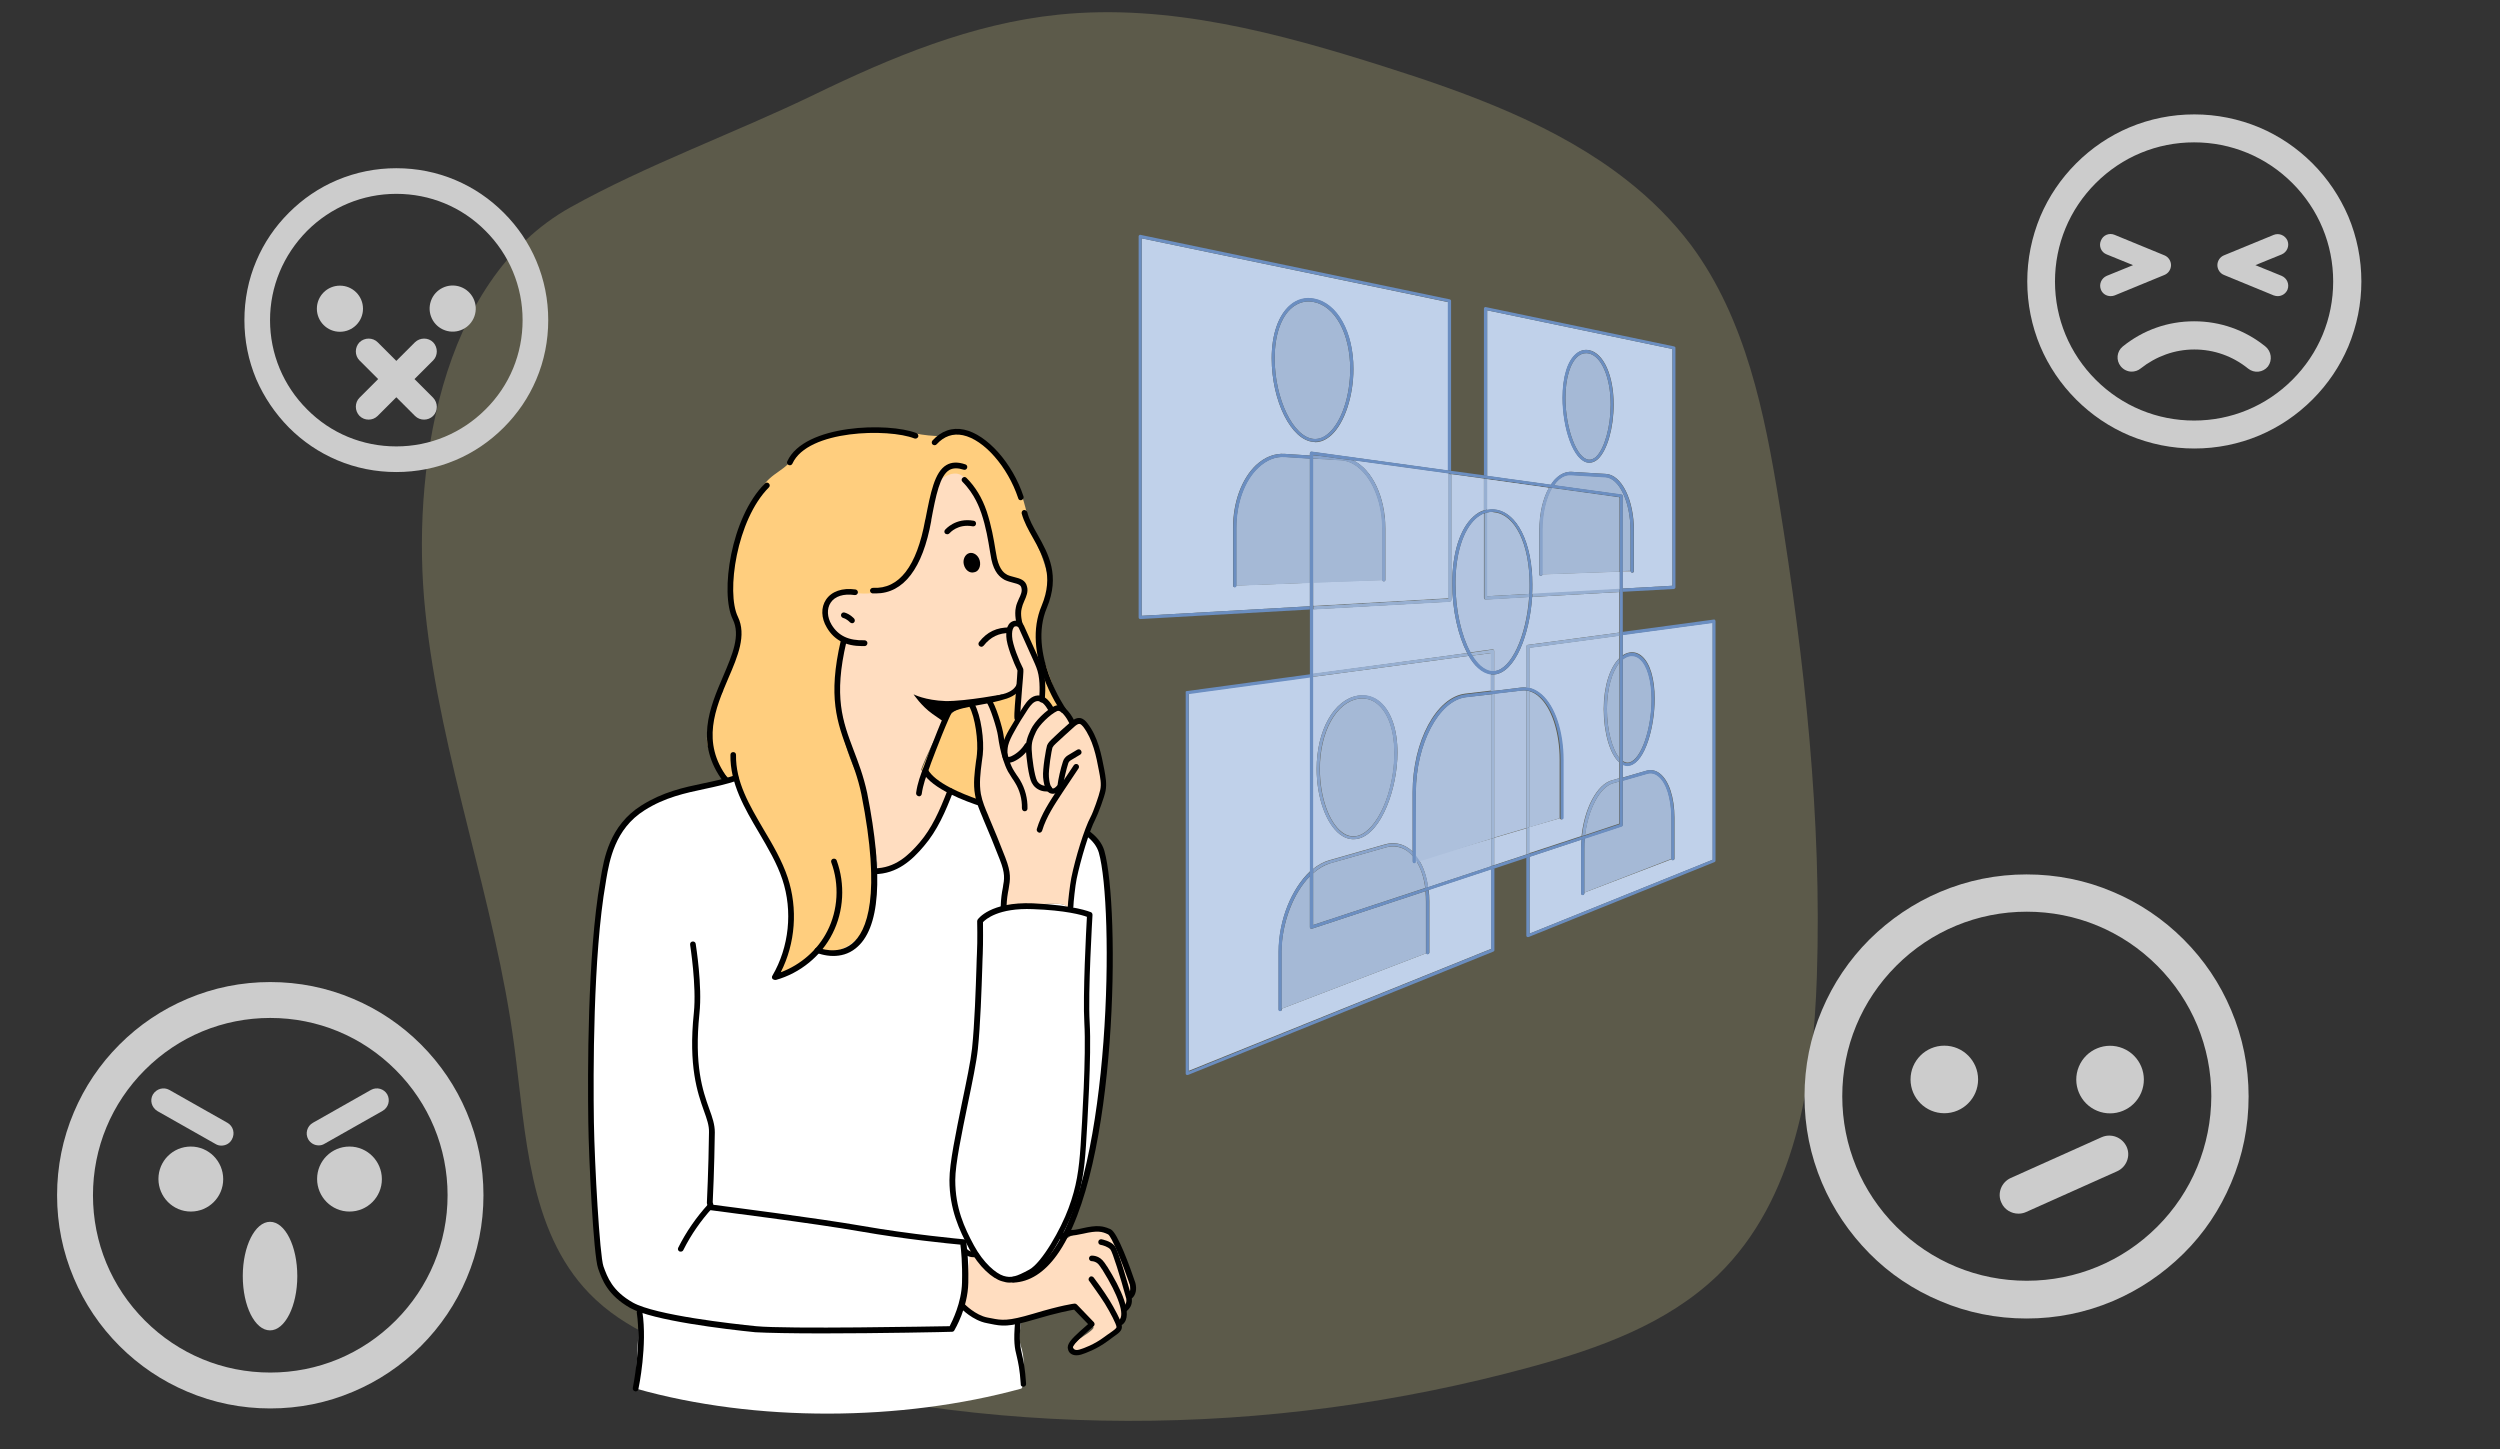 <?xml version="1.0" encoding="utf-8"?>
<!-- Generator: Adobe Illustrator 26.5.0, SVG Export Plug-In . SVG Version: 6.00 Build 0)  -->
<svg version="1.1" id="圖層_1" xmlns="http://www.w3.org/2000/svg" xmlns:xlink="http://www.w3.org/1999/xlink" x="0px" y="0px"
	 viewBox="0 0 1073 622" style="enable-background:new 0 0 1073 622;" xml:space="preserve">
<rect x="0" y="0" width="1073" height="622" fill="#333333" stroke="none"/>
<style type="text/css">
	.st0{fill:#FFF8A6;fill-opacity:0.2;}
	.st1{fill:#FFCE7E;}
	.st2{fill:#FFFFFF;}
	.st3{fill:#FFDDC0;}
	.st4{fill-rule:evenodd;clip-rule:evenodd;}
	.st5{fill:#C0D1EA;}
	.st6{fill:#A5B9D6;}
	.st7{fill:#6B8EC1;}
	.st8{fill:#BDCEE8;}
	.st9{fill:#B4C6E1;}
	.st10{fill:#88A3CB;}
	.st11{fill:#9CB4D5;}
	.st12{fill:#97AFD1;}
	.st13{fill:#8BA6CD;}
	.st14{fill:#B2C4E0;}
	.st15{fill:#ADC0DC;}
	.st16{fill:#A0B6D5;}
	.st17{fill:#94ADD0;}
	.st18{fill:#CCCCCC;}
	.st19{fill:none;}
</style>
<path class="st0" d="M698.3,77.4C668.6,54,630.8,40.2,594.2,28.6c-45.4-14.4-92.7-27.2-140-22.3c-37.1,3.8-71.7,18.3-104.9,34.4
	C315.4,57.1,277.4,70.8,244.8,89c-56.7,31.7-68.3,114.8-62.3,173c6.5,63.5,30,124.2,38.3,187.5c4.9,37.1,6,78.5,32,105.5
	c15.4,16,37.2,23.9,58.5,30.2c112,32.9,233.1,32.3,345.7,1.5c29.1-7.9,58.7-18.5,80.4-39.5c33.1-32.2,40.9-82,42.4-128.2
	c2.2-67.8-5.3-135.6-16.1-202.7c-6.3-39-14.4-79.4-37.9-111.1C717.8,94.6,708.5,85.4,698.3,77.4L698.3,77.4z"/>
<g>
	<g>
		<path class="st1" d="M304.7,310.1c1.5-4.8,3.3-9.5,5.8-13.8c-1.1,0.1-1.5-0.3-0.8-1.5c11.4-18.4,5.9-29.6,5.9-29.6
			s-2.1-13.1-2.1-16c-0.1-18.5,6-23.3,6.7-25.3c1.3-3.7,2.9-7.2,4.6-10.7c1.5-3,3.1-5.7,5.6-7.9c2.4-2.2,5.3-3.7,7.6-5.9
			c2.5-2.5,4.5-5.4,7-7.8c0,0,0.1-0.1,0.1-0.1c1.6-0.7,4.2-1.7,8.5-3.4c15.4-5.8,32.7-3.6,32.7-3.6s7.2,2.2,15,2.6
			c7.7,0.4,8.8-2.8,15.3-0.6c8.4,2.9,15.7,13,20.6,22.8c3.3,7,4.8,17.9,4.8,17.9s9.3,17.2,8.3,27.5c-0.3,1.8-5,12.6-4.7,19.9
			c0.2,4.1,9.8,29,10.8,31.6c-3.5-2.6-4.3-1-4.3-1c-11.6-14.2-17.8,7.8-21.2,15.1c-3.2-6.9-0.8-22.8-12.7-17.7
			c5.2,11.7,0.9,23.6,0.8,35.6c0.2,2.2,0.6,4.4,1.3,6.5c-3.2-1.1-7.7-2.8-12-4.9c0,0.2-0.1,0.3-0.2,0.5c0-0.2,0-0.3-0.1-0.4
			c-0.9-0.6-12.9-7.7-12.4-9.4c1.3-3.8,7.9-17.5,9.8-20.5c1.6-2.4,3.7-5.2,6.6-5.9l3.7-2.3c0,0,6.5-1.3,12.4-2.3
			c6.5-1.3,12.2-3,11.9-13.5c-0.1-4.1-3.3-14.1-2.9-22.8c0.3-4.5,3.8-7.9,2.6-10.7c-1.4-3.5-7.5-4.1-9.7-7c-4.7-6.6-4-21.5-8.3-29.2
			c-0.9-1.5-4.7-10.1-9.4-12.2c-3.7-1.7-8.6,1.8-9.6,3.8c-2.1,4-5.7,22.7-5.7,22.7s-3.5,12.5-6.5,15.2c-3.9,3.7-5.6,5.7-11.4,8
			c-5.8,2.3-12,1-12,1s-12.7,0.2-13.3,7.2c-0.5,5.3,8.5,13.5,8.5,13.5s0,5.6-1.9,14c-0.3,1.2-0.6,2-0.8,2.6c-0.5,1.2-1,1.6-1,1.6
			L360,305c0,0.1,0,0.2,0,0.3l0.1,0.4c0.9,7.6,2.8,15,5.7,22.1c1,2.4,2.1,4.8,3.1,7.2c2.5,9.2,4.8,18.5,6.5,27.9
			c0.2,0.8,0.3,1.6,0.4,2.5c0.2,2.7,0.4,5.4,0.4,8.1c0.2,8.1-0.1,16.4-3.8,23.6c-3.7,7.2-11.5,12.8-19.5,11.5
			c-0.8-0.1-1.6-0.3-2.4-0.1c-0.9,0.3-1.5,1-2.1,1.7c-3.9,4.4-9.4,7.4-15.2,8.4c6.1-11.6,7.6-25.6,4-38.3
			c-2.6-9.4-7.8-17.8-12.7-26.2c-3.6-6.2-7.1-12.6-8-19.6c-0.8,0.5-1.7,0.5-2.5,0.1c-1.3-0.5-2.6-1.7-3.5-2.9
			c-3.4-4.4-7-9.2-7.1-14.7C303.4,314.6,304,312.3,304.7,310.1z"/>
		<path class="st1" d="M407.4,342c-0.8,2.4-1.8,4.6-3,6.8c-0.2-0.2-0.4-0.4-0.5-0.6C404.7,346.7,406.5,344,407.4,342z"/>
		<path class="st2" d="M259.1,378.4c1.4-8.2,3.3-23,17.2-31.8c13.1-8.3,25.7-8.5,37.7-12.1c0.8,0.3,1.7,0.4,2.5-0.1
			c0.9,7.1,4.4,13.5,8,19.6c4.9,8.4,10.1,16.8,12.7,26.2c3.6,12.7,2.1,26.6-4,38.3c5.8-1,11.3-4,15.2-8.4c0.6-0.7,1.2-1.4,2.1-1.7
			c0.8-0.2,1.6-0.1,2.4,0.1c8,1.2,15.8-4.4,19.5-11.5c3.7-7.2,4.1-15.5,3.8-23.6c-0.1-2.7-0.2-5.4-0.4-8.1c0.5,2.7,0.9,5.6,1.1,8.6
			c6.2-0.9,12-4.4,16.4-8.9c3.1-3.1,5.6-6.7,7.6-10.6c0.6-1.2,1.1-2.3,1.6-3.5c0.2,0.1,0.4,0.2,0.6,0.3c0.4-0.8,0.9-1.5,1.3-2.3
			c1.2-2.2,2.2-4.5,3-6.8c0.4-0.8,0.6-1.5,0.6-2c0-0.2,0.1-0.3,0.2-0.5c4.2,2.1,8.7,3.8,12,4.9c3.3,11.3,11.6,21.3,10.9,33.2
			c-2.1,15.1,0.9,10.6,12.5,10.3c5.2,0.5,16-1.9,15.3,3.3c2.7-19.3,5.4-28.3,7.8-33.8c3,2.2,5.3,4.9,6.2,8.1
			c7.3,25.7,5.9,168.5-32.4,182.6c-0.7,6.4-1.5,12.7-2.3,19.1c-1.8,13.6,1.1,6.9,1.3,20.6c0,1-0.1,7.8-1.2,8.1
			c-51.5,14.1-113.9,14.5-165.3,0c0.2-13.3,1-24.4,1.9-34.4c-1.3-0.5-2.4-1-3.3-1.5c-9.2-5.1-11.5-11.2-13.2-16.3
			c-1.8-5.1-3.9-45.5-4.2-62.3C253.6,455,254,407.8,259.1,378.4z"/>
		<path class="st3" d="M368.8,335c-2.5-9.6-5.2-19.1-7.7-28.7c-0.1-0.6-0.7-0.7-1.1-0.5c0,0-0.1-0.4-0.1-0.4l0-0.3l-1.5-11.8
			c0,0,0.4-0.4,1-1.6c0.3-0.6,0.6-1.5,0.8-2.6c1.9-8.4,1.9-14,1.9-14s-9.1-8.1-8.5-13.5c0.6-7,13.3-7.2,13.3-7.2s6.2,1.3,12-1
			c5.8-2.3,7.5-4.2,11.4-8c3-2.8,6.5-15.2,6.5-15.2s3.6-18.7,5.7-22.7c0.9-2,5.9-5.5,9.6-3.8c4.8,2.2,8.5,10.7,9.4,12.2
			c4.3,7.7,3.6,22.6,8.3,29.2c2.2,2.8,8.3,3.4,9.7,7c1.3,2.9-2.3,6.2-2.6,10.7c-0.4,8.7,2.8,18.7,2.9,22.8
			c0.3,10.5-5.3,12.2-11.9,13.5c-5.9,1.1-12.4,2.3-12.4,2.3l-3.7,2.3c-3,0.7-5.1,3.5-6.6,5.9c-2,3-8.5,16.7-9.8,20.5
			c-0.6,1.7,11.5,8.7,12.4,9.4c0.1,0.1,0.1,0.2,0.1,0.4c0,0.4-0.2,1.1-0.6,2c-0.9,2-2.7,4.7-3.5,6.2c-0.2,0.3-0.3,0.5-0.4,0.7
			c-0.3,0.6-0.6,1.3-0.9,2c-0.5,1.2-1,2.4-1.6,3.5c-2,3.9-4.5,7.5-7.6,10.6c-4.5,4.5-10.2,8-16.4,8.9c-0.3-2.9-0.7-5.8-1.1-8.6
			c-0.1-0.8-0.3-1.7-0.4-2.5C373.6,353.4,371.3,344.2,368.8,335z"/>
		<path class="st3" d="M443.5,388c-11.6,0.3-14.6,4.8-12.5-10.3c0.7-11.9-7.6-22-10.9-33.2c-0.6-2.1-1.1-4.3-1.3-6.5
			c0.1-11.9,4.4-23.9-0.8-35.6c11.9-5.1,9.5,10.8,12.7,17.7c3.4-7.3,9.6-29.2,21.2-15.1c0,0,0.8-1.6,4.3,1c1,0.7,2.2,1.8,3.8,3.4
			c0.9,0.9,4.3-2.5,7.8,5.3c3.6,8.2,6.4,16.8,5.5,24.6c-1.2,9.9-3.7,11.1-6.8,18.3c-2.4,5.5-5.1,14.5-7.8,33.8
			C459.5,386.1,448.7,388.5,443.5,388z"/>
	</g>
	<path class="st3" d="M471.3,527.4c3.9-1.6,6.8,1,7.6,4.9c1.1,8.7,11.6,22.3,3.1,29.1c0.4,11.4-12.1,16.6-21.6,18.9
		c-0.9-5.4,6.5-6.8,9-10.4c-10.6-22.7-27.4,9.4-54.1-8.1c-4.2-2.2,3-21.5,0.2-28.7C442.6,572.3,442.1,528.4,471.3,527.4z"/>
	<g>
		<path d="M462,581.7c0.6,0,1.3-0.1,2-0.3c1.9-0.6,6.7-2.3,11.4-5.8c0.9-0.6,1.6-1.2,2.3-1.7c2.6-1.8,4-2.8,3.8-4.8
			c-0.2-2.1-3.4-7.9-5.3-11c-2.3-3.8-6.6-9.6-6.8-9.8c-0.4-0.5-1.2-0.7-1.7-0.2c-0.5,0.4-0.7,1.2-0.2,1.7c0,0.1,4.4,6,6.7,9.7
			c2.5,4.1,4.9,8.8,5,10c0.1,0.5-0.8,1.2-2.8,2.6c-0.7,0.5-1.5,1-2.4,1.7c-4.4,3.3-8.9,4.9-10.6,5.4c-2.3,0.7-2.7-0.5-2.9-0.9
			c-0.2-0.5,1.3-2.3,4.5-5.2c3.3-3,4.3-3.8,4.3-3.8c0.3-0.2,0.4-0.5,0.5-0.9c0-0.3-0.1-0.7-0.3-0.9l-7.3-7.6c-0.3-0.3-0.6-0.4-1-0.4
			c-0.2,0-5.7,0.7-17.9,4.4c-10.8,3.2-13.3,2.8-17.8,1.9c-0.5-0.1-1-0.2-1.6-0.3c-5.3-1-9.9-5.8-9.9-5.8c-0.5-0.5-1.2-0.5-1.7,0
			c-0.5,0.5-0.5,1.2,0,1.7c0.2,0.2,5.2,5.4,11.3,6.5c0.5,0.1,1,0.2,1.5,0.3c4.9,1,7.6,1.5,19-1.9c9.7-2.9,15.2-3.9,16.9-4.2l6,6.2
			c-0.7,0.6-1.7,1.5-3.4,3c-3.6,3.3-5.9,5.6-5.2,7.8C458.6,580.4,459.8,581.7,462,581.7z"/>
		<path d="M481.1,568.7c0.3,0,0.6-0.1,0.8-0.3c4.7-4-1-15.7-6.7-24.8l-0.1-0.1c-1.5-2.4-2.4-3.3-3.8-4c-1.3-0.6-2.5-0.6-2.7-0.6
			c-0.7,0-1.2,0.6-1.2,1.2c0,0.7,0.6,1.2,1.2,1.2c0,0,0.8,0,1.6,0.4c0.8,0.4,1.3,0.7,2.8,3.1l0.1,0.1c7,11.2,9.8,19.6,7.2,21.7
			c-0.5,0.4-0.6,1.2-0.1,1.7C480.4,568.5,480.7,568.7,481.1,568.7z"/>
		<path d="M482.9,562.9c0.3,0,0.6-0.1,0.8-0.3c1.8-1.5,2.4-3.4,2-5.7c0,0,0-0.1,0-0.1c-1.3-4.7-5.7-20.3-7.3-22.1
			c-1.8-2.1-5.2-2.7-5.6-2.8c-0.7-0.1-1.3,0.3-1.4,1c-0.1,0.7,0.3,1.3,1,1.4c0.8,0.1,3.2,0.8,4.2,2c0.9,1.1,4.2,11.6,6.8,21.1
			c0.2,1.5-0.1,2.4-1.2,3.4c-0.5,0.4-0.6,1.2-0.1,1.7C482.2,562.8,482.5,562.9,482.9,562.9z"/>
		<path d="M485.2,557.4c0.3,0,0.6-0.1,0.8-0.3c1.5-1.4,2-3.8,1.3-6.5c-2.2-6.5-7.6-21.6-10.6-23c-3.3-1.5-5.8-1.9-12.3-0.4
			c-2.5,0.6-3.6,0.7-4.3,0.7c-1.3,0.1-1.8,0.2-5.1,1.7c-0.6,0.3-0.9,1-0.6,1.6c0.3,0.6,1,0.9,1.6,0.6c3.1-1.4,3.4-1.4,4.3-1.5
			c0.8-0.1,1.9-0.2,4.6-0.8c6.1-1.4,8-1,10.7,0.3c1.5,0.9,6,11.9,9.3,21.5c0.2,0.8,0.6,2.8-0.6,4c-0.5,0.5-0.5,1.2-0.1,1.7
			C484.5,557.3,484.8,557.4,485.2,557.4z"/>
		<path d="M417.8,539.6c0.4,0,0.8,0,1.2-0.1c0.7-0.1,1.1-0.8,0.9-1.4c-0.1-0.7-0.8-1.1-1.4-0.9c-1.8,0.4-3.2-0.8-3.2-0.9
			c-0.5-0.4-1.3-0.4-1.7,0.1c-0.5,0.5-0.4,1.3,0.1,1.7C413.7,538.1,415.4,539.6,417.8,539.6z"/>
	</g>
	<g>
		<path d="M437.6,268.9c0.1,0,0.2,0,0.3,0c0.6-0.2,1-0.8,0.9-1.5c0,0-1-3.6-0.3-6.2c0.2-1,0.6-2.1,1.1-3.2c0.9-2,1.8-4.1,1.2-6.2
			c-0.6-2.9-3.1-3.5-5.4-4.1c-1-0.3-2.1-0.5-3.1-1c-1.1-0.6-3.2-1.9-4.4-7.1c-0.2-1-0.4-2.2-0.6-3.3c-0.8-5-1.8-10.7-3.8-16.8
			c-2-5.9-4.9-10.6-8.7-14.4c-0.5-0.5-1.2-0.5-1.7,0c-0.5,0.5-0.5,1.2,0,1.7c5.3,5.3,7.4,11.5,8.1,13.5c2,5.9,2.9,11.5,3.7,16.4
			c0.2,1.2,0.4,2.3,0.6,3.4c1.2,5.6,3.6,7.6,5.7,8.8c1.3,0.6,2.5,0.9,3.6,1.2c2.4,0.6,3.4,1,3.6,2.3c0.4,1.4-0.3,3-1.1,4.6
			c-0.5,1.2-1.1,2.4-1.3,3.7c-0.7,3.1,0.3,7.1,0.4,7.3C436.6,268.5,437.1,268.9,437.6,268.9z"/>
		<path d="M357.6,410.3c3,0,6.5-0.7,9.7-3.3c10.4-8.3,12-30.7,4.9-66.6c-1.6-7.4-3.8-13.1-5.9-18.6c-4.6-12.2-8.6-22.7-3-46.4
			c0.2-0.7-0.3-1.3-0.9-1.5c-0.7-0.2-1.3,0.3-1.5,0.9c-5.7,24.4-1.6,35.3,3.1,47.9c2,5.4,4.2,11,5.7,18.2
			c8.6,43.5,2.5,58.9-4.1,64.2c-6.3,5-14.2,1.7-14.3,1.7c-0.6-0.3-1.3,0-1.6,0.6c-0.3,0.6,0,1.3,0.6,1.6
			C350.8,409,353.8,410.3,357.6,410.3z"/>
		<path d="M370,277.3c0.4,0,0.7,0,1.1,0c0.7,0,1.2-0.6,1.2-1.3c0-0.7-0.6-1.2-1.3-1.2c-6.7,0.2-11.2-1.9-14.1-6.7
			c-1.9-3.2-2.1-6.8-0.4-9.4c1.8-2.8,5.6-4,10.3-3.3c0.7,0.1,1.3-0.4,1.4-1c0.1-0.7-0.4-1.3-1-1.4c-5.7-0.8-10.3,0.8-12.7,4.4
			c-2.2,3.3-2.1,7.9,0.4,12C358.1,274.8,363.1,277.3,370,277.3z"/>
		<path d="M365.7,267.5c0.3,0,0.6-0.1,0.8-0.3c0.5-0.4,0.5-1.2,0.1-1.7c-0.1-0.1-1.7-1.9-4.1-2.6c-0.7-0.2-1.3,0.2-1.5,0.8
			c-0.2,0.6,0.2,1.3,0.8,1.5c1.8,0.5,3,1.9,3,1.9C365.1,267.3,365.4,267.5,365.7,267.5z"/>
		<path d="M406.6,229.3c0.4,0,0.7-0.2,0.9-0.4c0.2-0.2,3.6-4.2,10-3c0.7,0.1,1.3-0.3,1.4-1c0.1-0.7-0.3-1.3-1-1.4
			c-7.8-1.4-12.1,3.7-12.3,3.9c-0.4,0.5-0.4,1.3,0.2,1.7C406.1,229.2,406.3,229.3,406.6,229.3z"/>
		<path class="st4" d="M431.4,297.8c0,0-16.6,3.2-25.5,3.1c-8.9-0.3-13.8-2.9-13.8-2.9s3.3,5,8.1,8.4c4.3,3,4.3,3,4.3,3
			s1.5-4.6,9.9-6.1C418.9,301.7,431.4,297.8,431.4,297.8z"/>
		<path d="M375.9,254.7c11.9,0,20.1-10.7,23.8-31.2l0-0.3c2-10.7,3.7-19.1,7.8-21.5c1.6-0.9,3.6-0.9,6.1-0.1
			c0.6,0.2,1.3-0.1,1.5-0.8c0.2-0.6-0.1-1.3-0.8-1.5c-3.2-1.1-5.9-1-8.1,0.3c-5.1,3-6.8,11.9-9,23.2l-0.1,0.3
			c-3.6,20-11.2,29.8-22.4,29.2c-0.7,0-1.2,0.5-1.3,1.1c0,0.7,0.5,1.2,1.1,1.3C375.2,254.7,375.6,254.7,375.9,254.7z"/>
		<path d="M311.4,335.8c0.3,0,0.5-0.1,0.7-0.2c0.5-0.4,0.6-1.2,0.2-1.7c-11.5-15.3-5.2-29.9,0.3-42.8c4.1-9.5,7.9-18.5,4.1-26.4
			c-5.1-10.4-0.5-41.7,13.3-55.5c0.5-0.5,0.5-1.2,0-1.7c-0.5-0.5-1.2-0.5-1.7,0c-14.7,14.7-19.3,47.1-13.8,58.3
			c3.4,6.9-0.1,15-4.1,24.4c-5.8,13.5-12.3,28.8,0,45.2C310.6,335.6,311,335.8,311.4,335.8z"/>
		<path d="M456.4,306c0.2,0,0.5-0.1,0.7-0.2c0.6-0.4,0.7-1.1,0.3-1.7c-0.2-0.2-16.3-23.8-8.1-43.2c5.8-13.9,0.7-23.1-3.9-31.3
			c-1.9-3.4-3.7-6.5-4.5-9.8c-0.2-0.6-0.9-1-1.5-0.9c-0.7,0.2-1,0.8-0.9,1.5c1,3.6,2.8,6.9,4.8,10.4c4.5,8,9.1,16.3,3.8,29.1
			c-8.8,20.6,7.6,44.5,8.3,45.5C455.6,305.9,456,306,456.4,306z"/>
		<path d="M339,199.7c0.5,0,0.9-0.3,1.1-0.7c6.6-14.6,41.3-15.2,52.4-10.8c0.6,0.2,1.3-0.1,1.6-0.7c0.2-0.6-0.1-1.3-0.7-1.6
			c-12-4.7-48.2-3.9-55.5,12.1c-0.3,0.6,0,1.3,0.6,1.6C338.7,199.6,338.9,199.7,339,199.7z"/>
		<path d="M438.1,214.7c0.1,0,0.3,0,0.4-0.1c0.6-0.2,1-0.9,0.8-1.5c-4.7-14.3-15.7-26.6-25.5-28.7c-5.1-1.1-9.8,0.5-13.6,4.7
			c-0.4,0.5-0.4,1.3,0.1,1.7c0.5,0.4,1.3,0.4,1.7-0.1c3.2-3.5,7-4.8,11.3-3.9c9,1.9,19.2,13.5,23.7,27
			C437.1,214.4,437.6,214.7,438.1,214.7z"/>
		<path class="st4" d="M420.5,240.6c-0.6-2.3-2.7-3.7-4.5-3.2s-2.9,2.8-2.3,5c0.6,2.3,2.5,3.8,4.5,3.2
			C420.1,245.3,421.1,242.9,420.5,240.6z"/>
	</g>
	<path d="M421.2,277.6c0.4,0,0.7-0.2,1-0.5c2.9-3.7,6.6-5.5,11.2-5.4c0.7,0.1,1.2-0.5,1.2-1.2c0-0.7-0.5-1.2-1.2-1.2
		c-5.5-0.1-9.8,1.9-13.2,6.3c-0.4,0.5-0.3,1.3,0.2,1.7C420.7,277.5,421,277.6,421.2,277.6z"/>
	<path d="M272.8,597.2c0.6,0,1.1-0.4,1.2-1c0.2-0.8,3.9-19,1.7-33.2c-0.1-0.7-0.7-1.1-1.4-1c-0.7,0.1-1.1,0.7-1,1.4
		c2.1,13.8-1.7,32.2-1.7,32.3c-0.1,0.7,0.3,1.3,0.9,1.4C272.6,597.2,272.7,597.2,272.8,597.2z"/>
	<path d="M439.2,595.2C439.2,595.2,439.2,595.2,439.2,595.2c0.7,0,1.3-0.6,1.2-1.3c-0.4-6.4-1.1-9.7-1.7-12.3
		c-0.8-3.5-1.4-6-0.6-14.3c0.1-0.7-0.4-1.3-1.1-1.3c-0.7-0.1-1.3,0.4-1.3,1.1c-0.8,8.7-0.2,11.6,0.7,15.1c0.6,2.6,1.3,5.6,1.7,11.8
		C438,594.7,438.5,595.2,439.2,595.2z"/>
	<path d="M332.7,420.6c0.1,0,0.2,0,0.3,0c10.4-2.9,19.5-10.3,24.3-19.9c4.9-9.6,5.5-21.3,1.8-31.4c-0.2-0.6-0.9-0.9-1.6-0.7
		c-0.6,0.2-1,0.9-0.7,1.6c3.5,9.4,2.9,20.4-1.7,29.4c-4.1,8.1-11.4,14.5-20,17.7c6.3-12.4,7.4-27.3,3-40.6
		c-2.4-7.2-6.4-14.1-10.3-20.6c-6.2-10.6-12.1-20.5-11.9-32.1c0-0.7-0.5-1.2-1.2-1.2c-0.7,0-1.2,0.5-1.2,1.2
		c-0.2,12.2,6.1,23,12.2,33.3c3.8,6.5,7.8,13.2,10.1,20.2c4.5,13.5,2.9,29-4.3,41.3c-0.3,0.4-0.2,1,0.1,1.4
		C332,420.5,332.4,420.6,332.7,420.6z"/>
	<path d="M394.4,341.8c0.6,0,1.1-0.4,1.2-1c0.6-4.1,1.8-7.4,3.3-11.3c0.1-0.4,0.4-1,0.7-2c2-5.3,7.3-19.2,10.1-24.1
		c0.3-0.6,0.1-1.3-0.4-1.7c-0.6-0.3-1.3-0.1-1.7,0.4c-2.9,5-8,18.6-10.2,24.5c-0.3,0.9-0.6,1.6-0.7,1.9c-1.6,4.1-2.9,7.5-3.5,11.8
		c-0.1,0.7,0.4,1.3,1,1.4C394.3,341.8,394.4,341.8,394.4,341.8z"/>
	<path d="M352.9,572.3c24.1,0,53.9-0.6,55.7-0.7c0.4,0,0.8-0.2,1-0.6c0.2-0.4,5.8-9.6,6-20.5c0.2-10.7-0.9-17.3-0.9-17.6
		c-0.1-0.5-0.5-1-1.1-1c-0.2,0-22.9-2.1-43.3-5.7c-18.9-3.3-57.9-8.3-64.1-9.1l-0.3-1.1c0.1-1.7,0.7-14.9,0.9-30
		c0-3.3-1-6.3-2.4-10.1c-2.8-7.8-6.5-18.6-4.2-40.9c1.3-11.9-1.5-29.1-1.6-29.9c-0.1-0.7-0.7-1.1-1.4-1c-0.7,0.1-1.1,0.7-1,1.4
		c0,0.2,2.8,17.6,1.6,29.2c-2.4,22.9,1.6,34.4,4.3,42c1.3,3.6,2.3,6.4,2.2,9.3c-0.2,16.1-0.9,30-0.9,30.1c0,0.1,0,0.2,0,0.3l0.5,2.1
		c0.1,0.5,0.5,0.9,1,0.9c0.4,0.1,44.4,5.6,64.8,9.2c18.1,3.2,38,5.2,42.5,5.6c0.3,2.2,0.9,8,0.7,16.2c-0.2,8.8-4.2,16.6-5.3,18.8
		c-7.3,0.1-69.8,1.3-83.1,0c-9.9-1-43.1-4.7-52.8-10.1c-8.9-5-11-10.9-12.7-15.6c-1.6-4.6-3.8-43.6-4.1-61.9
		c-0.3-20.5-0.4-71.7,5.1-102.9l0.2-1.3c1.4-8.1,3.7-21.6,16.4-29.6c8.8-5.6,17.5-7.4,25.9-9.2c4.7-1,9.2-2,13.7-3.5
		c0.6-0.2,1-0.9,0.7-1.6c-0.2-0.6-0.9-1-1.6-0.7c-4.3,1.5-8.7,2.4-13.4,3.4c-8.6,1.8-17.4,3.7-26.6,9.5
		c-13.7,8.6-16.1,22.8-17.5,31.3l-0.2,1.3c-5.5,31.4-5.4,82.8-5.1,103.4c0.2,15.3,2.2,57.1,4.2,62.7c1.7,4.9,4.1,11.5,13.8,17
		c9.8,5.4,40.8,9.1,53.7,10.4C329.4,572.1,340.4,572.3,352.9,572.3z"/>
	<path d="M434.8,548c6.2-0.3,11.8-3.9,16.8-10.7c25.4-35.2,26.6-148.3,20-171.4c-0.8-2.7-2.7-5.1-5.3-7.1c0.2-0.8,0.5-1.6,0.8-2.4
		c3.4,2.4,5.9,5.3,6.9,8.8c6.8,24.1,6,137-20.4,173.5c-5.4,7.5-11.7,11.5-18.6,11.8c-0.7,0-1.2-0.5-1.3-1.2
		C433.6,548.6,434.1,548.1,434.8,548z"/>
	<path d="M396.6,329.7c0.6-0.3,1.3-0.1,1.6,0.5c3.1,5.8,14.7,10.5,21.6,12.9c0.3,1.1,0.7,2.1,1.3,3c-6.5-2.1-21.2-7.5-25.1-14.7
		C395.8,330.7,396,330,396.6,329.7z"/>
	<g>
		<g>
			<path d="M430,549.9c-3.9-1.1-9.8-6-14.2-14.3c-4-7.5-8.3-16.6-8.3-29.1c0-7.2,2.8-20.5,5.4-33.3c1.9-9.1,3.7-17.7,4.3-23.2
				c1.1-10.4,1.6-25.8,1.9-35c0.1-2.5,0.1-4.5,0.2-5.7c0.3-5.7,0.1-13.8,0.1-13.9c0-0.2,0.1-0.5,0.2-0.7c0.2-0.3,5.4-7.7,23.7-7
				c17.9,0.8,24.6,3.7,24.9,3.8c0.5,0.2,0.7,0.7,0.7,1.2c0,0.3-2,33-1.2,46.3c0.8,14-1,43.1-1.6,52.7c-0.7,10.5-1.7,18.1-5.3,27.7
				c-3.5,9.3-11.7,24.1-17.9,27.6c-4.2,2.3-6.9,3.5-9.6,3.5C432.3,550.5,431.2,550.3,430,549.9z M443.3,390.2
				c-14.8-0.6-20.3,4.4-21.4,5.6c0,1.8,0.1,8.6-0.1,13.6c-0.1,1.2-0.1,3.2-0.2,5.7c-0.3,9.2-0.8,24.7-1.9,35.2
				c-0.6,5.6-2.4,14.3-4.3,23.4c-2.6,12.7-5.4,25.9-5.4,32.8c0,12,3.9,20.4,8,28c4.1,7.6,9.5,12.1,12.7,13.1c3.3,1,5.4,0.4,11.1-2.7
				c5.4-3,13.5-17.3,16.8-26.3c3.5-9.4,4.5-16.7,5.2-27c0.6-9.5,2.4-38.5,1.6-52.4c-0.7-12.2,0.8-40.3,1.1-45.7
				C464.4,392.7,457.3,390.7,443.3,390.2z"/>
		</g>
		<path d="M407.9,306c0.2,0,0.5-0.1,0.7-0.2c2.1-1.5,6.7-2.3,11.5-3.2c3.9-0.7,8.2-1.5,12.1-2.8c6.8-2.4,8-7.2,7.9-15.3
			c0-6.9-0.6-11.8-1.3-17c-0.1-0.7-0.7-1.1-1.4-1c-0.7,0.1-1.1,0.7-1,1.4c0.7,5.1,1.2,10,1.3,16.7c0.1,8.4-1.3,11.3-6.2,13
			c-3.7,1.2-7.8,2-11.8,2.7c-5.3,1-9.9,1.8-12.5,3.6c-0.6,0.4-0.7,1.1-0.3,1.7C407.1,305.8,407.5,306,407.9,306z"/>
		<path class="st3" d="M438.1,287.5c-1.6-3.1-4.7-10.7-4.8-14.2c-0.1-1.9,0.1-3.3,0.8-4.4c1.1-1.7,3.6-1.5,4.5,0.4l6.2,13.8
			c0.9,2.1,1.9,4.2,2.3,6.4c1,4.8,0.5,13.6,0.5,13.6l-10.8,5.5C436.6,304.8,438.4,288.1,438.1,287.5z"/>
		<g>
			<path d="M446.1,357.4c0.5,0,1-0.3,1.2-0.9c1.8-6,5.4-11.3,8.8-16.5l6.8-10.2c0.4-0.6,0.2-1.3-0.3-1.7c-0.6-0.4-1.3-0.2-1.7,0.3
				l-6.8,10.2c-3.5,5.3-7.2,10.8-9.1,17.2c-0.2,0.6,0.2,1.3,0.8,1.5C445.9,357.4,446,357.4,446.1,357.4z"/>
			<g>
				<path d="M430.8,390.5c0.6,0,1.2-0.5,1.2-1.2c0.1-3.4,0.5-5.7,0.9-7.7c0.7-4.1,1.2-6.8-1.4-13.5c-2.3-5.9-4.7-11.9-7.2-17.7
					l-0.1-0.3c-1.3-3-2.6-6.1-3.2-9.3c-0.8-4.5-0.2-9.2,0.4-13.8c0.1-1,0.3-2,0.4-3c0.7-6.1-0.7-16.8-3.6-22
					c-0.3-0.6-1.1-0.8-1.7-0.5c-0.6,0.3-0.8,1.1-0.5,1.7c2.6,4.7,3.9,14.9,3.3,20.5c-0.1,1-0.2,2-0.4,3c-0.6,4.8-1.3,9.7-0.4,14.5
					c0.6,3.5,2,6.7,3.3,9.8l0.1,0.3c2.5,5.8,4.9,11.7,7.2,17.6c2.4,6.1,2,8.2,1.3,12.2c-0.4,2-0.8,4.5-0.9,8
					C429.5,389.9,430,390.5,430.8,390.5C430.7,390.5,430.7,390.5,430.8,390.5z"/>
				<g>
					<path d="M439.8,348.2c0.7,0,1.2-0.5,1.2-1.2c0.1-4.2-1-8.5-3.2-12.2c-0.4-0.7-0.9-1.4-1.4-2.1c-0.6-0.9-1.2-1.8-1.7-2.7
						c-0.8-1.5-1.4-3.1-1.8-4.5c-1-3.3-1.8-6.7-2.2-10.1c-0.3-2.7-3.4-13.3-5.6-15.7c-0.5-0.5-1.2-0.5-1.7-0.1
						c-0.5,0.5-0.5,1.2-0.1,1.7c1.6,1.8,4.6,11.5,5,14.4c0.5,3.6,1.2,7.1,2.3,10.5c0.5,1.5,1.1,3.2,2,4.9c0.6,1,1.2,2,1.8,2.9
						c0.5,0.7,0.9,1.3,1.3,2c2,3.2,3,7.1,2.9,10.8C438.6,347.6,439.1,348.2,439.8,348.2C439.8,348.2,439.8,348.2,439.8,348.2z"/>
					<path d="M459.5,390.3c0.7,0,1.2-0.5,1.2-1.2c0-1.5,0.8-9.1,1.4-11.9c1.7-8.2,5.5-20.8,8-25.5c1.2-2.3,3.9-9.6,4.4-12.2
						c0.6-3.1,0-6.2-0.5-9c-1.3-6.7-2.7-14.2-7.3-20.1c-0.7-0.9-1.6-1.9-3-2.2c-1.9-0.3-3.4,1-4.3,1.8c-2.7,2.3-5.4,4.8-7.9,7.2
						c-0.7,0.7-1.6,1.5-2.1,2.7c-0.4,1.1-2,10.2-1.7,13.7c0.4,4.7,1.8,7.1,4.2,7.1c2.2,0,4.2-2.4,4.4-3.6c0.3-2.3,1.3-6.7,2.2-9.5
						c0.2-0.6,0.6-1,1.1-1.3l4-2.4c0.6-0.3,0.8-1.1,0.4-1.7c-0.3-0.6-1.1-0.8-1.7-0.4l-4,2.4c-1,0.6-1.8,1.6-2.1,2.7
						c-1,3-2,7.5-2.3,10c-0.2,0.4-1.3,1.6-2,1.5c-0.5-0.1-1.4-1.2-1.7-4.9c-0.3-3.1,1.2-11.7,1.5-12.6c0.3-0.6,0.8-1.2,1.5-1.8
						c2.6-2.4,5.2-4.8,7.9-7.2c0.8-0.7,1.6-1.3,2.3-1.2c0.5,0.1,1.1,0.7,1.5,1.2c4.2,5.5,5.6,12.7,6.8,19.1c0.5,2.7,1.1,5.4,0.5,8.1
						c-0.5,2.4-3,9.5-4.1,11.5c-2.7,5-6.6,17.8-8.3,26.2c-0.6,3-1.5,10.8-1.5,12.4C458.3,389.8,458.9,390.3,459.5,390.3z"/>
					<path d="M449,339.7c0.2,0,0.4,0,0.6,0l0.8-0.1c0.7-0.1,1.2-0.6,1.1-1.3c-0.1-0.7-0.7-1.2-1.3-1.1l-0.8,0.1
						c-1.8,0.1-3.5-0.7-4.3-2.2c-1.1-2.1-2.2-9.9-2.3-13.4c-0.1-3.1,0.5-4.7,1.9-7.7c1.3-2.8,6-7.4,9-8.8c1.7-0.8,4.3,3.2,5.2,5.1
						c0.3,0.6,1,0.9,1.6,0.6c0.6-0.3,0.9-1,0.6-1.6c-0.4-0.8-4.1-8.2-8.4-6.3c-3.6,1.6-8.6,6.6-10.2,10c-1.5,3.2-2.3,5.2-2.2,8.8
						c0.2,3.1,1.1,11.6,2.6,14.3c0,0,0.1,0.1,0.1,0.1C444.1,338.3,446.5,339.7,449,339.7z"/>
					<path d="M432.9,327.4c0.6,0,1.3-0.2,2.1-0.5c2.9-1.3,5.4-3.6,7-6.3c0.3-0.6,0.2-1.3-0.4-1.7c-0.6-0.3-1.3-0.2-1.7,0.4
						c-1.4,2.3-3.5,4.2-5.9,5.3c-0.7,0.3-1.2,0.3-1.3,0.2c0,0-0.1-0.2-0.2-0.6c-0.2-1.4-0.1-2.9,0.2-4.3c0.5-1.9,1.4-3.7,2.4-5.5
						c1.9-3.5,4-6.9,6.2-10.2c1.1-1.6,2.4-3.2,4-3.3c2-0.1,3.6,2.2,4.4,3.6c0.3,0.6,1.1,0.8,1.7,0.5c0.6-0.3,0.8-1.1,0.5-1.7
						c-1.9-3.3-4.2-5-6.6-4.8c-2.6,0.2-4.4,2.3-5.8,4.4c-2.2,3.3-4.4,6.8-6.4,10.3c-1.1,1.9-2.1,3.9-2.7,6.1
						c-0.4,1.7-0.5,3.5-0.2,5.2c0.1,0.6,0.3,1.3,0.8,1.9C431.3,327.1,432,327.4,432.9,327.4z"/>
				</g>
			</g>
		</g>
		<path d="M436.7,309.7C436.8,309.7,436.8,309.7,436.7,309.7c0.7,0,1.3-0.6,1.2-1.3c-0.1-2,0.4-8.1,0.8-13.1
			c0.7-7.8,0.6-7.9,0.4-8.4c-1.6-3-4.6-10.4-4.7-13.7c-0.1-1.8,0.1-3,0.6-3.8c0.3-0.6,0.9-0.6,1.1-0.6c0.5,0,1,0.3,1.2,0.8l6.2,13.8
			c0.9,2,1.8,4,2.2,6.2c0.9,4.6,0.3,10.5,0.3,10.6c-0.1,0.7,0.4,1.3,1.1,1.3c0.7,0.1,1.3-0.4,1.3-1.1c0-0.3,0.7-6.4-0.3-11.3
			c-0.5-2.4-1.4-4.6-2.4-6.7l-6.2-13.8c-0.6-1.3-1.8-2.1-3.2-2.2c-1.4-0.1-2.7,0.6-3.4,1.7c-0.8,1.2-1.1,2.8-1,5.1
			c0.1,3.8,3.2,11.3,4.8,14.6c0,0.9-0.3,4.3-0.5,7.2c-0.4,5.3-1,11.2-0.8,13.4C435.6,309.2,436.1,309.7,436.7,309.7z"/>
	</g>
	<path d="M375.3,375.2c9.8-0.1,16.2-6.1,21.2-12c5.8-6.7,9.4-15.1,12.5-23.2c0.2-0.6-0.1-1.3-0.7-1.6c-0.6-0.2-1.3,0.1-1.6,0.7
		c-3.5,9.1-6.8,16.4-12,22.5c-4.9,5.7-10.6,11-19.4,11.1c-0.7,0-1.2,0.6-1.2,1.2C374.1,374.7,374.7,375.2,375.3,375.2z"/>
	<path d="M292.2,537.2c0.4,0,0.9-0.2,1.1-0.7c3.3-6.6,7.5-12.6,12.4-18c0.5-0.5,0.4-1.3-0.1-1.7c-0.5-0.5-1.3-0.4-1.7,0.1
		c-5.1,5.6-9.4,11.8-12.8,18.6c-0.3,0.6-0.1,1.3,0.5,1.6C291.8,537.2,292,537.2,292.2,537.2z"/>
</g>
<g>
	<path class="st5" d="M548.8,408.5v24.7c0,0.4,0.3,0.7,0.7,0.7c0.4,0,0.7-0.3,0.7-0.7v-0.3l62-23.8c0.1,0.2,0.3,0.4,0.6,0.4
		c0.4,0,0.7-0.3,0.7-0.7v-22c0-1.7-0.1-3.3-0.3-4.9l26.9-8.9v34.2l-129.9,52.4v-162l52.1-7.1v83.4
		C554.4,381.4,548.8,394.7,548.8,408.5z"/>
	<path class="st6" d="M562.2,376.1V398c0,0.2,0.1,0.4,0.3,0.5c0.1,0.1,0.2,0.1,0.4,0.1c0.1,0,0.1,0,0.2,0l48.7-16.1
		c0.1,1.5,0.2,3,0.2,4.5v22c0,0.1,0,0.2,0,0.2l-62,23.8v-24.5C550.2,395.8,555.2,383.2,562.2,376.1z"/>
	<path class="st7" d="M562.2,374.2v0.9v1c-7.1,7.2-12.1,19.8-12.1,32.4v24.5v0.3c0,0.4-0.3,0.7-0.7,0.7c-0.4,0-0.7-0.3-0.7-0.7
		v-24.7C548.8,394.7,554.4,381.4,562.2,374.2z"/>
	<path class="st7" d="M612.5,382.2l0.6-0.2c0.2,1.6,0.3,3.2,0.3,4.9v22c0,0.4-0.3,0.7-0.7,0.7c-0.3,0-0.5-0.2-0.6-0.4
		c0-0.1,0-0.2,0-0.2v-22c0-1.5-0.1-3-0.2-4.5L612.5,382.2z"/>
	<path class="st7" d="M509.4,296.6l52.9-7.2v0.7v0.7l-52.1,7.1v162L640,407.3v-34.2l0.7-0.2l0.7-0.2v35.1c0,0.3-0.2,0.5-0.4,0.6
		l-131.2,53c-0.1,0-0.2,0-0.2,0c-0.1,0-0.3,0-0.4-0.1c-0.2-0.1-0.3-0.3-0.3-0.5V297.2C508.8,296.9,509,296.6,509.4,296.6z"/>
	<path class="st5" d="M678.6,364.3v19.1c0,0.4,0.3,0.7,0.7,0.7c0.4,0,0.7-0.3,0.7-0.7v-0.3l37.4-14.3c0.1,0.2,0.3,0.4,0.6,0.4
		c0.4,0,0.7-0.3,0.7-0.7v-17.4c0-8.9-2.4-16.2-6.4-19.2c-1.7-1.3-3.7-1.7-5.7-1.1l-10.1,2.9v-5.6c0.7,0.3,1.4,0.5,2.1,0.5
		c0.4,0,0.8-0.1,1.2-0.2c6.2-1.7,10.4-16.1,10.4-28.5c0-8.6-2-15.3-5.5-18.3c-1.5-1.3-3.3-1.9-5.2-1.6c-1.1,0.2-2.1,0.6-3,1.2v-8.8
		l38.6-5.2V369l-78.6,31.7v-33l22.3-7.4C678.7,361.6,678.6,362.9,678.6,364.3z"/>
	<path class="st6" d="M680.2,359.8l15.8-5.2c0.3-0.1,0.5-0.3,0.5-0.6V335l10.5-3c1.6-0.5,3.2-0.1,4.6,0.9c3.6,2.7,5.8,9.7,5.8,18.1
		v17.4c0,0.1,0,0.2,0,0.2L680,383.1v-18.8C680,362.8,680,361.3,680.2,359.8z"/>
	<path class="st6" d="M700.4,281.4c1.2,0,2.3,0.4,3.4,1.3c3.2,2.7,5.1,9.2,5.1,17.3c0,12.9-4.5,25.8-9.5,27.2c-1,0.3-2,0-2.9-0.6
		V283c1-0.8,2.1-1.4,3.2-1.6C699.9,281.4,700.1,281.4,700.4,281.4z"/>
	<path class="st7" d="M706.5,330.8c2-0.6,4-0.2,5.7,1.1c3.9,3,6.4,10.3,6.4,19.2v17.4c0,0.4-0.3,0.7-0.7,0.7c-0.3,0-0.5-0.2-0.6-0.4
		c0-0.1,0-0.2,0-0.2v-17.4c0-8.5-2.2-15.4-5.8-18.1c-1.4-1.1-3-1.4-4.6-0.9l-10.5,3v-0.7v-0.7L706.5,330.8z"/>
	<path class="st7" d="M678.8,360.3l0.7-0.2l0.7-0.2c-0.1,1.5-0.2,3-0.2,4.5v18.8v0.3c0,0.4-0.3,0.7-0.7,0.7c-0.4,0-0.7-0.3-0.7-0.7
		v-19.1C678.6,362.9,678.7,361.6,678.8,360.3z"/>
	<path class="st7" d="M699.4,280.2c1.9-0.3,3.6,0.3,5.2,1.6c3.5,3,5.5,9.7,5.5,18.3c0,12.4-4.2,26.8-10.4,28.5
		c-0.4,0.1-0.8,0.2-1.2,0.2c-0.7,0-1.4-0.2-2.1-0.5v-0.7v-0.8c1,0.7,2,0.9,2.9,0.6c5-1.3,9.5-14.3,9.5-27.2c0-8.1-1.9-14.6-5.1-17.3
		c-1-0.9-2.2-1.3-3.4-1.3c-0.3,0-0.5,0-0.8,0.1c-1.1,0.2-2.2,0.7-3.2,1.6v-0.8v-0.8C697.3,280.8,698.4,280.3,699.4,280.2z"/>
	<path class="st7" d="M655.8,367.9l0.7-0.2v33L735,369V267.4l-38.6,5.2v-0.7v-0.7l39.2-5.3c0.2,0,0.4,0,0.5,0.2
		c0.1,0.1,0.2,0.3,0.2,0.5v102.8c0,0.3-0.2,0.5-0.4,0.6l-79.9,32.2c-0.1,0-0.2,0-0.2,0c-0.1,0-0.3,0-0.4-0.1
		c-0.2-0.1-0.3-0.3-0.3-0.5v-33.6L655.8,367.9z"/>
	<path class="st5" d="M563,193.9l58.6,8.1v-72.3L490,102.3v162l72.2-4.1v-10.1c0,0-31.6,1.2-31.6,1.2c0,0.4-0.3,0.7-0.7,0.7
		c-0.4,0-0.7-0.3-0.7-0.7v-24.7c0-11,3.7-21.1,9.9-27c3.7-3.4,7.9-5.1,12.3-4.8l10.8,0.7v-0.9c0-0.2,0.1-0.4,0.2-0.5
		C562.6,193.9,562.8,193.9,563,193.9z M563.8,189.7c-9.6-0.7-18-17.5-18-35.9c0-10.3,2.9-18.6,8-22.8c3-2.5,6.5-3.4,10.2-2.7
		c9.9,1.9,16.9,14.2,16.9,30.1c0,11.7-3.8,23.1-9.4,28.3c-2.2,2-4.5,3.1-7,3.1C564.2,189.7,564,189.7,563.8,189.7z"/>
	<path class="st7" d="M489,100.9c0.2-0.1,0.4-0.2,0.5-0.1l132.8,27.7c0.3,0.1,0.5,0.3,0.5,0.6v73l-0.7-0.1l-0.7-0.1v-72.3L490,102.3
		v162l72.2-4.1v0.7v0.7l-72.8,4.1c0,0,0,0,0,0c-0.2,0-0.3-0.1-0.5-0.2c-0.1-0.1-0.2-0.3-0.2-0.5V101.4
		C488.7,101.2,488.8,101.1,489,100.9z"/>
	<path class="st6" d="M540.1,200.6c3.4-3.2,7.3-4.7,11.3-4.5l10.8,0.7v53.4l-31.6,1.2v-24.7C530.6,215.9,534.1,206.1,540.1,200.6z"
		/>
	<path class="st6" d="M554.6,132c2.1-1.7,4.5-2.6,7-2.6c0.7,0,1.4,0.1,2.1,0.2c9.3,1.7,15.8,13.6,15.8,28.8c0,11.4-3.6,22.3-9,27.3
		c-2.1,2-4.3,2.9-6.6,2.7c-8.8-0.7-16.8-17.2-16.8-34.6C547.1,143.9,549.8,135.9,554.6,132z"/>
	<path class="st7" d="M539.2,199.6c3.7-3.4,7.9-5.1,12.3-4.8l10.8,0.7v0.7v0.7l-10.8-0.7c-4-0.3-7.9,1.3-11.3,4.5
		c-6,5.6-9.5,15.3-9.5,26v24.7c0,0.4-0.3,0.7-0.7,0.7c-0.4,0-0.7-0.3-0.7-0.7v-24.7C529.3,215.5,533,205.4,539.2,199.6z"/>
	<path class="st7" d="M545.8,153.7c0,18.4,8.4,35.2,18,35.9c0.2,0,0.4,0,0.7,0c2.4,0,4.8-1,7-3.1c5.6-5.2,9.4-16.6,9.4-28.3
		c0-15.9-6.9-28.2-16.9-30.1c-3.7-0.7-7.2,0.2-10.2,2.7C548.7,135.2,545.8,143.5,545.8,153.7z M563.9,188.4
		c-8.8-0.7-16.8-17.2-16.8-34.6c0-9.9,2.7-17.8,7.5-21.8c2.1-1.7,4.5-2.6,7-2.6c0.7,0,1.4,0.1,2.1,0.2c9.3,1.7,15.8,13.6,15.8,28.8
		c0,11.4-3.6,22.3-9,27.3C568.4,187.6,566.2,188.5,563.9,188.4z"/>
	<path class="st5" d="M696.4,245.2v7.4l21.4-1.2V149.8l-79.5-16.6v71.1l27.3,3.8c0.8-1.2,1.6-2.2,2.5-3c1.9-1.8,4.2-2.7,6.4-2.6
		l14.8,0.9c6.7,0.4,12,11.1,12,24.3v17.4c0,0.4-0.3,0.7-0.7,0.7c-0.4,0-0.6-0.3-0.7-0.6L696.4,245.2z M692.6,173.6
		c0,10.1-2.8,19.7-6.7,23.4c-1.2,1.1-2.4,1.6-3.7,1.6c-0.1,0-0.2,0-0.3,0c-6.6-0.5-11.2-15.1-11.2-27.8c0-9,2.1-15.9,5.9-19
		c1.6-1.4,3.5-1.9,5.5-1.5C688.2,151.5,692.6,161.1,692.6,173.6z"/>
	<path class="st6" d="M695.8,212.3l-28.9-4c0.6-0.9,1.2-1.6,1.9-2.3c1.7-1.6,3.5-2.3,5.4-2.2l14.8,0.9c5.9,0.4,10.8,10.7,10.8,22.9
		v17.4c0,0-3.4,0.1-3.4,0.1v-32.3C696.4,212.6,696.2,212.3,695.8,212.3z"/>
	<path class="st6" d="M681.9,197.3c-5.1-0.4-10-13.3-10-26.5c0-8.4,2-15.1,5.4-17.9c1.1-0.9,2.2-1.3,3.5-1.3c0.3,0,0.6,0,1,0.1
		c5.5,1,9.5,10.3,9.5,22c0,9.6-2.7,19-6.3,22.4C683.9,197,682.9,197.4,681.9,197.3z"/>
	<path class="st7" d="M668,205.1c1.9-1.8,4.2-2.7,6.4-2.6l14.8,0.9c6.7,0.4,12,11.1,12,24.3v17.4c0,0.4-0.3,0.7-0.7,0.7
		c-0.4,0-0.6-0.3-0.7-0.6c0,0,0-17.4,0-17.4c0-12.3-4.8-22.6-10.8-22.9l-14.8-0.9c-1.9-0.1-3.7,0.6-5.4,2.2
		c-0.7,0.6-1.3,1.4-1.9,2.3l-0.7-0.1l-0.7-0.1C666.2,206.9,667.1,205.9,668,205.1z"/>
	<path class="st7" d="M670.6,170.8c0,12.8,4.6,27.3,11.2,27.8c0.1,0,0.2,0,0.3,0c1.3,0,2.5-0.6,3.7-1.6c4-3.7,6.7-13.3,6.7-23.4
		c0-12.6-4.4-22.1-10.6-23.3c-1.9-0.4-3.9,0.2-5.5,1.5C672.7,154.9,670.6,161.8,670.6,170.8z M681.9,197.3c-5.1-0.4-10-13.3-10-26.5
		c0-8.4,2-15.1,5.4-17.9c1.1-0.9,2.2-1.3,3.5-1.3c0.3,0,0.6,0,1,0.1c5.5,1,9.5,10.3,9.5,22c0,9.6-2.7,19-6.3,22.4
		C683.9,197,682.9,197.4,681.9,197.3z"/>
	<path class="st7" d="M637.2,131.9c0.2-0.1,0.4-0.2,0.5-0.1l80.9,16.9c0.3,0.1,0.5,0.3,0.5,0.6v102.8c0,0.3-0.3,0.6-0.6,0.7
		l-22.1,1.2v-0.7v-0.7l21.4-1.2V149.8l-79.5-16.6v71.1l-0.7-0.1l-0.7-0.1v-71.7C636.9,132.2,637,132,637.2,131.9z"/>
	<polygon class="st8" points="655.2,355.5 655.2,366.7 641.3,371.3 641.3,359.6 	"/>
	<path class="st8" d="M655.2,277.4v17.7c-0.8-0.1-1.6-0.1-2.4,0l-11.5,1.4v-7c0,0,0.1,0,0.1,0c8.9-0.9,15.1-17,16.2-33.3l37.4-2.1
		v17.4l-39.4,5.3C655.4,276.8,655.2,277.1,655.2,277.4z"/>
	<path class="st8" d="M622.9,257.5v-54l14,1.9v13.6c-1.6,0.5-3.1,1.4-4.5,2.7c-5.8,5.2-9.1,15.7-9.1,28.8c0,11.3,2.5,22.3,6.4,29.8
		l-66.2,9v-27.8l58.7-3.3C622.6,258.1,622.9,257.8,622.9,257.5z"/>
	<path class="st9" d="M609,369.1L640,360v11.8l-27.1,9C612.3,376.2,611,372.2,609,369.1z"/>
	<path class="st8" d="M630.4,281.5l-66.9,9v82.5c2.2-1.8,4.6-3.1,7-3.8l23.9-6.8c3.8-1.1,7.4-0.4,10.5,1.9c0.5,0.4,1,0.8,1.4,1.2
		v-25.6c0-21.8,10.2-40.7,22.6-42.2l11-1.3v-7.2c-1.9-0.2-3.7-1.1-5.5-2.7C633,285.5,631.7,283.7,630.4,281.5z M599.8,323
		c0,15.3-6.8,34.3-16.6,36.9c-0.8,0.2-1.5,0.3-2.3,0.3c-2,0-4-0.7-5.8-2.1c-6-4.6-10-15.9-10-28.1c0-16.6,7.5-29.8,17.7-31.4
		c3.5-0.5,6.8,0.4,9.5,2.7C597.1,305.3,599.8,313.2,599.8,323z"/>
	<path class="st6" d="M607,370.4c0.4,0,0.7-0.3,0.7-0.7v-0.2l0.1,0c2,3,3.3,7,3.9,11.6L563.6,397v-22.2c2.3-2,4.8-3.5,7.4-4.3
		l23.9-6.8c3.3-0.9,6.6-0.3,9.3,1.7c0.8,0.6,1.5,1.3,2.2,2.1v2.1C606.4,370.1,606.7,370.4,607,370.4z"/>
	<path class="st6" d="M582.8,358.7c-2.4,0.6-4.7,0.1-6.9-1.6c-5.6-4.3-9.4-15.2-9.4-27.1c0-15.9,7-28.6,16.6-30.1
		c0.6-0.1,1.1-0.1,1.7-0.1c2.5,0,4.8,0.9,6.7,2.6c4.4,3.8,7,11.3,7,20.8C598.5,339.8,591.1,356.4,582.8,358.7z"/>
	<path class="st10" d="M570.6,369.3l23.9-6.8c3.8-1.1,7.4-0.4,10.5,1.9c0.5,0.4,1,0.8,1.4,1.2v0.9v1c-0.7-0.8-1.4-1.5-2.2-2.1
		c-2.7-2.1-6-2.7-9.3-1.7l-23.9,6.8c-2.6,0.7-5.1,2.2-7.4,4.3v-0.9v-0.9C565.8,371.3,568.1,370,570.6,369.3z"/>
	<path class="st10" d="M565.1,330c0,12.3,4,23.6,10,28.1c1.8,1.4,3.8,2.1,5.8,2.1c0.7,0,1.5-0.1,2.3-0.3
		c9.8-2.6,16.6-21.6,16.6-36.9c0-9.8-2.7-17.7-7.4-21.8c-2.7-2.3-6-3.3-9.5-2.7C572.6,300.2,565.1,313.4,565.1,330z M566.4,330
		c0-15.9,7-28.6,16.6-30.1c0.6-0.1,1.1-0.1,1.7-0.1c2.5,0,4.8,0.9,6.7,2.6c4.4,3.8,7,11.3,7,20.8c0,16.7-7.3,33.4-15.7,35.6
		c-2.4,0.6-4.7,0.1-6.9-1.6C570.2,352.7,566.4,341.9,566.4,330z"/>
	<polygon class="st11" points="640.7,359.8 641.3,359.6 641.3,371.3 640.7,371.5 640,371.7 640,360 	"/>
	<path class="st12" d="M629.7,280.3c0.1,0.2,0.2,0.4,0.3,0.6c0.1,0.2,0.2,0.4,0.3,0.6l-66.9,9v-0.7v-0.7L629.7,280.3z"/>
	<path class="st8" d="M669.5,351.2c0.1,0.3,0.3,0.5,0.6,0.5c0.4,0,0.7-0.3,0.7-0.7v-24.8c0-12.3-3.5-23.1-9.3-28.1
		c-1.6-1.4-3.3-2.3-5.1-2.8V278l38.6-5.2v9.7c-4,3.9-6.7,12-6.7,21.8c0,10.2,2.7,19.5,6.7,22.9v6.8l-3.2,0.9
		c-6.4,1.8-11.7,12-13,23.9l-22.5,7.4v-11.2L669.5,351.2z"/>
	<path class="st6" d="M680.3,358.4c1.3-11,6.3-20.5,11.9-22.2l2.8-0.8v18.1L680.3,358.4z"/>
	<path class="st6" d="M689.7,304.3c0-8.6,2.1-16,5.4-19.9v41C691.9,321.6,689.7,313.2,689.7,304.3z"/>
	<path class="st13" d="M691.9,334.9l3.2-0.9v0.7v0.7l-2.8,0.8c-5.7,1.6-10.6,11.1-11.9,22.2l-0.7,0.2l-0.7,0.2
		C680.2,346.9,685.5,336.7,691.9,334.9z"/>
	<path class="st10" d="M695.1,282.5v0.9v1c-3.2,3.9-5.4,11.3-5.4,19.9c0,8.9,2.2,17.3,5.4,21.1v1v0.9c-4-3.4-6.7-12.7-6.7-22.9
		C688.4,294.5,691,286.3,695.1,282.5z"/>
	<path class="st12" d="M655.7,276.8l39.4-5.3v0.7v0.7l-38.6,5.2v17.4c-0.2-0.1-0.4-0.1-0.7-0.1c-0.2,0-0.4-0.1-0.7-0.1v-17.7
		C655.2,277.1,655.4,276.8,655.7,276.8z"/>
	<path class="st5" d="M593.3,249c0,0.4,0.3,0.6,0.7,0.6c0.4,0,0.7-0.3,0.7-0.7v-22c0-13.7-5.7-25.3-13.7-29.3l40.7,5.6v53.5l-58,3.3
		v-10.1L593.3,249z"/>
	<path class="st8" d="M593.3,249c0,0.4,0.3,0.6,0.7,0.6c0.4,0,0.7-0.3,0.7-0.7v-22c0-13.7-5.7-25.3-13.7-29.3l40.7,5.6v53.5l-58,3.3
		v-10.1L593.3,249z"/>
	<path class="st6" d="M575.6,197.6c9.7,0.6,17.7,13.8,17.7,29.4v22c0,0-29.7,1.1-29.7,1.1v-53.2L575.6,197.6z"/>
	<path class="st6" d="M575.6,197.6c9.7,0.6,17.7,13.8,17.7,29.4v22c0,0-29.7,1.1-29.7,1.1v-53.2L575.6,197.6z"/>
	<path class="st10" d="M566.6,195.7l8.7,1.2l2.5,0.3l3.1,0.4c8,3.9,13.7,15.6,13.7,29.3v22c0,0.4-0.3,0.7-0.7,0.7
		c-0.4,0-0.6-0.3-0.7-0.6c0,0,0-22,0-22c0-15.6-7.9-28.8-17.7-29.4l-12.1-0.8v-0.7v-0.7L566.6,195.7z"/>
	<path class="st5" d="M657.8,250.9c0-18.1-6.7-31.4-16.4-32.3c-1.1-0.1-2.1,0-3.2,0.2v-13.1l26.5,3.7c-2.6,4.6-4.1,11.1-4.1,18.1
		v19.1c0,0.4,0.3,0.7,0.7,0.7c0.4,0,0.7-0.3,0.7-0.7c0,0,33.1-1.2,33.1-1.2v7.5l-37.4,2.1C657.8,253.5,657.8,252.2,657.8,250.9z"/>
	<path class="st8" d="M657.8,250.9c0-18.1-6.7-31.4-16.4-32.3c-1.1-0.1-2.1,0-3.2,0.2v-13.1l26.5,3.7c-2.6,4.6-4.1,11.1-4.1,18.1
		v19.1c0,0.4,0.3,0.7,0.7,0.7c0.4,0,0.7-0.3,0.7-0.7c0,0,33.1-1.2,33.1-1.2v7.5l-37.4,2.1C657.8,253.5,657.8,252.2,657.8,250.9z"/>
	<path class="st6" d="M666.1,209.5l28.9,4v31.8l-33.1,1.2v-19.1C662,220.4,663.5,213.9,666.1,209.5z"/>
	<path class="st6" d="M666.1,209.5l28.9,4v31.8l-33.1,1.2v-19.1C662,220.4,663.5,213.9,666.1,209.5z"/>
	<path class="st10" d="M664.8,209.3l0.7,0.1l0.7,0.1c-2.6,4.4-4.1,10.9-4.1,17.9v19.1c0,0.4-0.3,0.7-0.7,0.7c-0.4,0-0.7-0.3-0.7-0.7
		v-19.1C660.7,220.4,662.2,213.9,664.8,209.3z"/>
	<g>
		<path class="st12" d="M640.7,289.5c0.2,0,0.4,0,0.6,0v7l-0.7,0.1l-0.7,0.1v-7.2C640.2,289.5,640.4,289.5,640.7,289.5
			C640.7,289.5,640.7,289.5,640.7,289.5z"/>
		<polygon class="st11" points="656.5,355.1 656.5,366.3 655.8,366.5 655.2,366.7 655.2,355.5 655.8,355.3 		"/>
		<path class="st12" d="M621.6,256.9v-53.5l0.7,0.1l0.7,0.1v54c0,0.3-0.3,0.6-0.6,0.7l-58.7,3.3v-0.7v-0.7L621.6,256.9z"/>
		<path class="st12" d="M657.7,254.8l37.4-2.1v0.7v0.7l-37.4,2.1c0-0.2,0-0.4,0-0.7C657.7,255.3,657.7,255.1,657.7,254.8z"/>
	</g>
	<path class="st12" d="M637.6,205.5l0.7,0.1v13.1c-0.2,0-0.4,0.1-0.7,0.2c-0.2,0.1-0.4,0.1-0.7,0.2v-13.6L637.6,205.5z"/>
	<path class="st14" d="M652.9,296.4c0.8-0.1,1.5-0.1,2.2,0v59l-13.8,4.1v-61.8L652.9,296.4z"/>
	<path class="st15" d="M607.7,340.1c0-20.7,9.8-39.5,21.5-40.9L640,298v62l-32.6,10.3c-0.4-0.7,0.2-2.3-0.3-2.9L607.7,340.1z"/>
	<path class="st6" d="M607.7,369.5v-0.1C607.7,369.5,607.7,369.5,607.7,369.5L607.7,369.5z"/>
	<path class="st10" d="M607.7,367.2c0.5,0.6,0.9,1.3,1.4,2c1.9,3.1,3.3,7.1,3.9,11.6l-0.6,0.2l-0.6,0.2c-0.6-4.6-2-8.6-3.9-11.6
		c0,0,0-0.1-0.1-0.1v-1.2c0,0,0,0,0,0L607.7,367.2z"/>
	<polygon class="st16" points="640.7,297.9 641.3,297.8 641.3,359.6 640.7,359.8 640,360 640,298 	"/>
	<path class="st15" d="M660.6,299.1c5.4,4.8,8.8,15.2,8.8,27.1V351c0,0.1,0,0.1,0,0.2l-13,3.9v-58.4
		C657.9,297.1,659.3,297.9,660.6,299.1z"/>
	<path class="st16" d="M655.8,296.5c0.2,0,0.4,0.1,0.7,0.2v58.4l-0.7,0.2l-0.7,0.2v-59C655.4,296.5,655.6,296.5,655.8,296.5z"/>
	<path class="st14" d="M637.1,257.1c0.1,0.1,0.3,0.2,0.5,0.2c0,0,0,0,0,0l18.7-1.1c-1.2,16.9-7.7,31.2-15,31.9v-8.7
		c0-0.2-0.1-0.4-0.2-0.5c-0.1-0.1-0.3-0.2-0.5-0.2l-9.5,1.3c-3.9-7.2-6.4-18.2-6.4-29.6c0-12.7,3.2-22.8,8.6-27.8
		c1.1-1,2.4-1.8,3.6-2.3v36.2C636.9,256.8,637,257,637.1,257.1z"/>
	<path class="st15" d="M640,288.2c-1.5-0.2-3.1-1-4.6-2.3c-1.3-1.2-2.5-2.7-3.6-4.5l8.2-1.1V288.2z"/>
	<path class="st16" d="M640.6,278.8c0.2,0,0.4,0,0.5,0.2c0.1,0.1,0.2,0.3,0.2,0.5v8.7c-0.2,0-0.4,0-0.7,0c-0.2,0-0.4,0-0.7,0v-7.9
		l-8.2,1.1c-0.1-0.2-0.2-0.4-0.4-0.6c-0.1-0.2-0.2-0.4-0.3-0.6L640.6,278.8z"/>
	<path class="st15" d="M641.3,219.9c9,0.9,15.2,13.7,15.2,31c0,1.3,0,2.7-0.1,4l-18.2,1v-35.9c0.7-0.2,1.4-0.3,2.1-0.3
		C640.7,219.8,641,219.8,641.3,219.9z"/>
	<path class="st17" d="M637.6,220.2c0.2-0.1,0.4-0.1,0.7-0.2v35.9l18.2-1c0,0.2,0,0.4,0,0.7c0,0.2,0,0.4,0,0.7l-18.7,1.1
		c0,0,0,0,0,0c-0.2,0-0.3-0.1-0.5-0.2c-0.1-0.1-0.2-0.3-0.2-0.5v-36.2C637.1,220.4,637.4,220.3,637.6,220.2z"/>
	<path class="st7" d="M629,298l11-1.3l0.7-0.1l0.7-0.1l11.5-1.4c0.8-0.1,1.6-0.1,2.4,0c0.2,0,0.4,0.1,0.7,0.1c0.2,0,0.4,0.1,0.7,0.1
		c1.8,0.4,3.5,1.4,5.1,2.8c5.7,5.1,9.3,15.8,9.3,28.1V351c0,0.4-0.3,0.7-0.7,0.7c-0.3,0-0.5-0.2-0.6-0.5c0-0.1,0-0.1,0-0.2v-24.8
		c0-11.9-3.4-22.3-8.8-27.1c-1.3-1.2-2.7-2-4.2-2.4c-0.2-0.1-0.4-0.1-0.7-0.2c-0.2,0-0.4-0.1-0.7-0.1c-0.7-0.1-1.5-0.1-2.2,0
		l-11.6,1.4l-0.7,0.1L640,298l-10.8,1.3c-11.6,1.4-21.5,20.1-21.5,40.9v27v2.3v0.1v0.2c0,0.4-0.3,0.7-0.7,0.7
		c-0.4,0-0.7-0.3-0.7-0.7v-2.1v-1v-0.9v-25.6C606.4,318.4,616.5,299.5,629,298z"/>
	<path class="st7" d="M623.3,250.5c0,11.3,2.5,22.3,6.4,29.8c0.1,0.2,0.2,0.4,0.3,0.6c0.1,0.2,0.2,0.4,0.3,0.6
		c1.2,2.1,2.6,3.9,4.1,5.3c1.8,1.6,3.6,2.5,5.5,2.7c0.2,0,0.4,0,0.7,0c0,0,0,0,0.1,0c0.2,0,0.4,0,0.6,0c0,0,0.1,0,0.1,0
		c8.9-0.9,15.1-17,16.2-33.3c0-0.2,0-0.4,0-0.7c0-0.2,0-0.4,0-0.7c0.1-1.3,0.1-2.6,0.1-3.9c0-18.1-6.7-31.4-16.4-32.3
		c-1.1-0.1-2.1,0-3.2,0.2c-0.2,0-0.4,0.1-0.7,0.2c-0.2,0.1-0.4,0.1-0.7,0.2c-1.6,0.5-3.1,1.4-4.5,2.7
		C626.6,227,623.3,237.5,623.3,250.5z M624.7,250.5c0-12.7,3.2-22.8,8.6-27.8c1.1-1,2.4-1.8,3.6-2.3c0.2-0.1,0.4-0.2,0.7-0.2
		c0.2-0.1,0.4-0.1,0.7-0.2c0.7-0.2,1.4-0.3,2.1-0.3c0.3,0,0.6,0,0.9,0c9,0.9,15.2,13.7,15.2,31c0,1.3,0,2.7-0.1,4c0,0.2,0,0.4,0,0.7
		c0,0.2,0,0.4,0,0.7c-1.2,16.9-7.7,31.2-15,31.9c-0.2,0-0.4,0-0.6,0c-0.2,0-0.4,0-0.7,0c-1.5-0.2-3.1-1-4.6-2.3
		c-1.3-1.2-2.5-2.7-3.6-4.5c-0.1-0.2-0.2-0.4-0.4-0.6c-0.1-0.2-0.2-0.4-0.3-0.6C627.2,272.9,624.7,261.9,624.7,250.5z"/>
	<path class="st7" d="M562.2,194.5v0.9v0.7v0.7v53.4v10.1v0.7v0.7v27.9v0.7v0.7v83.4v0.9v1V398c0,0.2,0.1,0.4,0.3,0.5
		c0.1,0.1,0.2,0.1,0.4,0.1c0.1,0,0.1,0,0.2,0l48.7-16.1l0.6-0.2l0.6-0.2l26.9-8.9l0.7-0.2l0.7-0.2l13.8-4.6l0.7-0.2l0.7-0.2
		l22.3-7.4l0.7-0.2l0.7-0.2l15.8-5.2c0.3-0.1,0.5-0.3,0.5-0.6V335v-0.7v-0.7v-5.6v-0.7v-0.8V283v-0.8v-0.8v-8.8v-0.7v-0.7V254v-0.7
		v-0.7v-7.4v-32.3c0-0.3-0.2-0.6-0.6-0.7l-28.9-4l-0.7-0.1l-0.7-0.1l-27.3-3.8l-0.7-0.1l-0.7-0.1l-14-1.9l-0.7-0.1l-0.7-0.1
		l-58.6-8.1c-0.2,0-0.4,0-0.5,0.2C562.3,194.2,562.2,194.3,562.2,194.5z M563.6,195.3l3,0.4l8.7,1.2l2.5,0.3l3.1,0.4l40.7,5.6
		l0.7,0.1l0.7,0.1l14,1.9l0.7,0.1l0.7,0.1l26.5,3.7l0.7,0.1l0.7,0.1l28.9,4v31.8v7.5v0.7v0.7v17.4v0.7v0.7v9.7v0.9v1v41v1v0.9v6.8
		v0.7v0.7v18.1l-14.8,4.9l-0.7,0.2l-0.7,0.2l-22.5,7.4l-0.7,0.2l-0.7,0.2l-13.8,4.6l-0.7,0.2l-0.7,0.2l-27.1,9l-0.6,0.2l-0.6,0.2
		L563.6,397v-22.2v-0.9v-0.9v-82.5v-0.7v-0.7v-27.8v-0.7v-0.7v-10.1v-53.2v-0.7v-0.7V195.3z"/>
</g>
<g>
	<g>
		<path class="st18" d="M992.5,70.1c-6.6-6.6-14.3-11.8-22.8-15.4c-8.9-3.7-18.3-5.6-27.9-5.6c-9.7,0-19.1,1.9-27.9,5.6
			c-8.5,3.6-16.2,8.8-22.8,15.4c-6.6,6.6-11.8,14.3-15.4,22.8c-3.7,8.9-5.6,18.3-5.6,27.9s1.9,19.1,5.6,27.9
			c3.6,8.5,8.8,16.2,15.4,22.8s14.3,11.8,22.8,15.4c8.9,3.7,18.3,5.6,27.9,5.6c9.7,0,19.1-1.9,27.9-5.6c8.5-3.6,16.2-8.8,22.8-15.4
			c6.6-6.6,11.8-14.3,15.4-22.8c3.7-8.9,5.6-18.3,5.6-27.9s-1.9-19.1-5.6-27.9C1004.2,84.3,999,76.6,992.5,70.1z M983.9,163
			c-11.3,11.3-26.3,17.5-42.2,17.5c-15.9,0-30.9-6.2-42.2-17.5c-11.3-11.3-17.5-26.3-17.5-42.2c0-15.9,6.2-30.9,17.5-42.2
			c11.3-11.3,26.3-17.5,42.2-17.5c15.9,0,30.9,6.2,42.2,17.5c11.3,11.3,17.5,26.3,17.5,42.2C1001.4,136.8,995.2,151.7,983.9,163z"/>
		<path class="st18" d="M972.3,148.7c-8.8-7.1-19.4-10.8-30.6-10.8c-11.2,0-21.8,3.7-30.6,10.8c-2.6,2.1-3,5.9-0.9,8.5
			c1.2,1.5,3,2.3,4.7,2.3c1.3,0,2.7-0.4,3.8-1.3c6.7-5.3,14.7-8.2,23.1-8.2c8.4,0,16.4,2.8,23.1,8.2c2.6,2.1,6.4,1.7,8.5-0.9
			C975.4,154.6,974.9,150.8,972.3,148.7z"/>
		<path class="st18" d="M979.3,118.4l-11.3-4.6l11.3-4.6c2.3-1,3.4-3.6,2.5-5.9c-1-2.3-3.6-3.4-5.9-2.5l-21.4,8.8
			c-1.7,0.7-2.8,2.4-2.8,4.2c0,1.8,1.1,3.5,2.8,4.2l21.4,8.8c0.6,0.2,1.2,0.3,1.7,0.3c1.8,0,3.5-1.1,4.2-2.8
			C982.7,122,981.6,119.4,979.3,118.4z"/>
		<path class="st18" d="M931.8,113.8c0-1.8-1.1-3.5-2.8-4.2l-21.4-8.8c-2.3-1-5,0.1-5.9,2.5c-1,2.3,0.1,5,2.5,5.9l11.3,4.6
			l-11.3,4.6c-2.3,1-3.4,3.6-2.5,5.9c0.7,1.8,2.4,2.8,4.2,2.8c0.6,0,1.2-0.1,1.7-0.3L929,118C930.7,117.3,931.8,115.6,931.8,113.8z"
			/>
	</g>
</g>
<g>
	<path class="st19" d="M115.9,436.9c-20.3,0-39.4,7.9-53.8,22.3c-14.4,14.4-22.3,33.5-22.3,53.8c0,20.3,7.9,39.4,22.3,53.8
		c14.4,14.4,33.5,22.3,53.8,22.3c20.3,0,39.4-7.9,53.8-22.3c14.4-14.4,22.3-33.5,22.3-53.8c0-20.3-7.9-39.4-22.3-53.8
		C155.4,444.8,136.3,436.9,115.9,436.9z M81.9,520C74.2,520,68,513.7,68,506s6.2-13.9,13.9-13.9c7.7,0,13.9,6.2,13.9,13.9
		S89.6,520,81.9,520z M99.6,489c-1,1.7-2.7,2.6-4.5,2.6c-0.9,0-1.7-0.2-2.5-0.7l-24.9-14.1c-2.5-1.4-3.4-4.6-2-7.1
		c1.4-2.5,4.6-3.4,7.1-2l24.9,14.1C100.1,483.3,101,486.5,99.6,489z M115.9,571.1c-6.4,0-11.7-10.4-11.7-23.3
		c0-12.9,5.2-23.3,11.7-23.3c6.4,0,11.7,10.4,11.7,23.3C127.6,560.6,122.4,571.1,115.9,571.1z M150,520c-7.7,0-13.9-6.2-13.9-13.9
		s6.2-13.9,13.9-13.9c7.7,0,13.9,6.2,13.9,13.9S157.7,520,150,520z M164.3,476.8l-24.9,14.1c-0.8,0.5-1.7,0.7-2.5,0.7
		c-1.8,0-3.6-0.9-4.5-2.6c-1.4-2.5-0.5-5.6,2-7.1l24.9-14.1c2.5-1.4,5.6-0.5,7.1,2C167.7,472.3,166.8,475.4,164.3,476.8z"/>
	<path class="st18" d="M180.7,448.3c-8.4-8.4-18.2-15-29.1-19.6c-11.3-4.8-23.3-7.2-35.6-7.2s-24.3,2.4-35.6,7.2
		c-10.9,4.6-20.7,11.2-29.1,19.6c-8.4,8.4-15,18.2-19.6,29.1c-4.8,11.3-7.2,23.3-7.2,35.6c0,12.4,2.4,24.3,7.2,35.6
		c4.6,10.9,11.2,20.7,19.6,29.1s18.2,15,29.1,19.6c11.3,4.8,23.3,7.2,35.6,7.2c12.4,0,24.3-2.4,35.6-7.2
		c10.9-4.6,20.7-11.2,29.1-19.6s15-18.2,19.6-29.1c4.8-11.3,7.2-23.3,7.2-35.6c0-12.4-2.4-24.3-7.2-35.6
		C195.7,466.5,189.1,456.7,180.7,448.3z M169.8,566.8c-14.4,14.4-33.5,22.3-53.8,22.3c-20.3,0-39.4-7.9-53.8-22.3
		c-14.4-14.4-22.3-33.5-22.3-53.8c0-20.3,7.9-39.4,22.3-53.8c14.4-14.4,33.5-22.3,53.8-22.3c20.3,0,39.4,7.9,53.8,22.3
		c14.4,14.4,22.3,33.5,22.3,53.8C192.1,533.3,184.1,552.5,169.8,566.8z"/>
	<path class="st18" d="M81.9,492.1c-7.7,0-13.9,6.2-13.9,13.9S74.2,520,81.9,520c7.7,0,13.9-6.2,13.9-13.9S89.6,492.1,81.9,492.1z"
		/>
	<path class="st18" d="M150,492.1c-7.7,0-13.9,6.2-13.9,13.9S142.3,520,150,520c7.7,0,13.9-6.2,13.9-13.9S157.7,492.1,150,492.1z"/>
	<path class="st18" d="M115.9,524.4c-6.4,0-11.7,10.4-11.7,23.3c0,12.9,5.2,23.3,11.7,23.3c6.4,0,11.7-10.4,11.7-23.3
		C127.6,534.9,122.4,524.4,115.9,524.4z"/>
	<path class="st18" d="M97.6,481.9l-24.9-14.1c-2.5-1.4-5.6-0.5-7.1,2c-1.4,2.5-0.5,5.6,2,7.1l24.9,14.1c0.8,0.5,1.7,0.7,2.5,0.7
		c1.8,0,3.6-0.9,4.5-2.6C101,486.5,100.1,483.3,97.6,481.9z"/>
	<path class="st18" d="M159.2,467.8l-24.9,14.1c-2.5,1.4-3.4,4.6-2,7.1c1,1.7,2.7,2.6,4.5,2.6c0.9,0,1.7-0.2,2.5-0.7l24.9-14.1
		c2.5-1.4,3.4-4.6,2-7.1C164.8,467.3,161.7,466.4,159.2,467.8z"/>
</g>
<g>
	<g>
		<path class="st18" d="M937.2,403.2c-8.7-8.7-18.9-15.6-30.3-20.4c-11.7-5-24.2-7.5-37.1-7.5c-12.8,0-25.3,2.5-37.1,7.5
			c-11.3,4.8-21.5,11.7-30.3,20.4c-8.7,8.7-15.6,18.9-20.4,30.3c-5,11.7-7.5,24.2-7.5,37.1s2.5,25.3,7.5,37.1
			c4.8,11.3,11.7,21.5,20.4,30.3s18.9,15.6,30.3,20.4c11.7,5,24.2,7.5,37.1,7.5c12.9,0,25.3-2.5,37.1-7.5
			c11.3-4.8,21.5-11.7,30.3-20.4s15.6-18.9,20.4-30.3c5-11.7,7.5-24.2,7.5-37.1s-2.5-25.3-7.5-37.1C952.8,422.1,946,412,937.2,403.2
			z M925.9,526.5c-14.9,14.9-34.8,23.2-56,23.2c-21.1,0-41-8.2-56-23.2c-14.9-14.9-23.2-34.8-23.2-56c0-21.1,8.2-41,23.2-56
			c14.9-14.9,34.8-23.2,56-23.2c21.1,0,41,8.2,56,23.2c14.9,14.9,23.2,34.8,23.2,56C949,491.7,940.8,511.6,925.9,526.5z"/>
		<path class="st18" d="M834.5,448.8c-8,0-14.5,6.5-14.5,14.5s6.5,14.5,14.5,14.5s14.5-6.5,14.5-14.5S842.5,448.8,834.5,448.8z"/>
		
			<ellipse transform="matrix(0.383 -0.924 0.924 0.383 130.821 1122.406)" class="st18" cx="905.3" cy="463.3" rx="14.5" ry="14.5"/>
		<path class="st18" d="M902,488.1L863,505.6c-4,1.8-5.9,6.6-4,10.6c1.3,3,4.3,4.7,7.3,4.7c1.1,0,2.2-0.2,3.3-0.7l39.1-17.5
			c4-1.8,5.9-6.6,4-10.6C910.8,488.1,906.1,486.3,902,488.1z"/>
	</g>
</g>
<g>
	<path class="st19" d="M170.1,191.6c14.5,0,28.1-5.6,38.3-15.9c10.2-10.2,15.9-23.8,15.9-38.3c0-14.5-5.6-28.1-15.9-38.3
		c-10.2-10.2-23.8-15.9-38.3-15.9c-14.5,0-28.1,5.6-38.3,15.9c-10.2,10.2-15.9,23.8-15.9,38.3c0,14.5,5.6,28.1,15.9,38.3
		C142,186,155.6,191.6,170.1,191.6z M194.3,122.6c5.5,0,9.9,4.4,9.9,9.9c0,5.5-4.4,9.9-9.9,9.9c-5.5,0-9.9-4.4-9.9-9.9
		C184.4,127,188.9,122.6,194.3,122.6z M162.1,147l8,8l8-8c2.1-2.1,5.6-2.1,7.8,0c2.1,2.1,2.1,5.6,0,7.8l-8,8l8,8
		c2.1,2.1,2.1,5.6,0,7.8c-1.1,1.1-2.5,1.6-3.9,1.6c-1.4,0-2.8-0.5-3.9-1.6l-8-8l-8,8c-1.1,1.1-2.5,1.6-3.9,1.6
		c-1.4,0-2.8-0.5-3.9-1.6c-2.1-2.1-2.1-5.6,0-7.8l8-8l-8-8c-2.1-2.1-2.1-5.6,0-7.8C156.5,144.8,159.9,144.8,162.1,147z M145.9,122.6
		c5.5,0,9.9,4.4,9.9,9.9c0,5.5-4.4,9.9-9.9,9.9c-5.5,0-9.9-4.4-9.9-9.9C136,127,140.4,122.6,145.9,122.6z"/>
	<path class="st18" d="M124,183.5c6,6,12.9,10.7,20.7,14c8,3.4,16.6,5.1,25.4,5.1c8.8,0,17.3-1.7,25.4-5.1c7.8-3.3,14.7-8,20.7-14
		c6-6,10.7-12.9,14-20.7c3.4-8,5.1-16.6,5.1-25.4c0-8.8-1.7-17.3-5.1-25.4c-3.3-7.8-8-14.7-14-20.7c-6-6-12.9-10.7-20.7-14
		c-8-3.4-16.6-5.1-25.4-5.1c-8.8,0-17.3,1.7-25.4,5.1c-7.8,3.3-14.7,8-20.7,14c-6,6-10.7,12.9-14,20.7c-3.4,8-5.1,16.6-5.1,25.4
		c0,8.8,1.7,17.3,5.1,25.4C113.4,170.6,118.1,177.5,124,183.5z M131.8,99.1c10.2-10.2,23.8-15.9,38.3-15.9
		c14.5,0,28.1,5.6,38.3,15.9c10.2,10.2,15.9,23.8,15.9,38.3c0,14.5-5.6,28.1-15.9,38.3c-10.2,10.2-23.8,15.9-38.3,15.9
		c-14.5,0-28.1-5.6-38.3-15.9c-10.2-10.2-15.9-23.8-15.9-38.3C115.9,123,121.6,109.4,131.8,99.1z"/>
	<circle class="st18" cx="145.9" cy="132.5" r="9.9"/>
	
		<ellipse transform="matrix(0.333 -0.943 0.943 0.333 4.643 271.543)" class="st18" cx="194.3" cy="132.5" rx="9.9" ry="9.9"/>
	<path class="st18" d="M154.3,154.7l8,8l-8,8c-2.1,2.1-2.1,5.6,0,7.8c1.1,1.1,2.5,1.6,3.9,1.6c1.4,0,2.8-0.5,3.9-1.6l8-8l8,8
		c1.1,1.1,2.5,1.6,3.9,1.6c1.4,0,2.8-0.5,3.9-1.6c2.1-2.1,2.1-5.6,0-7.8l-8-8l8-8c2.1-2.1,2.1-5.6,0-7.8c-2.1-2.1-5.6-2.1-7.8,0
		l-8,8l-8-8c-2.1-2.1-5.6-2.1-7.8,0C152.2,149.1,152.2,152.6,154.3,154.7z"/>
</g>
</svg>
